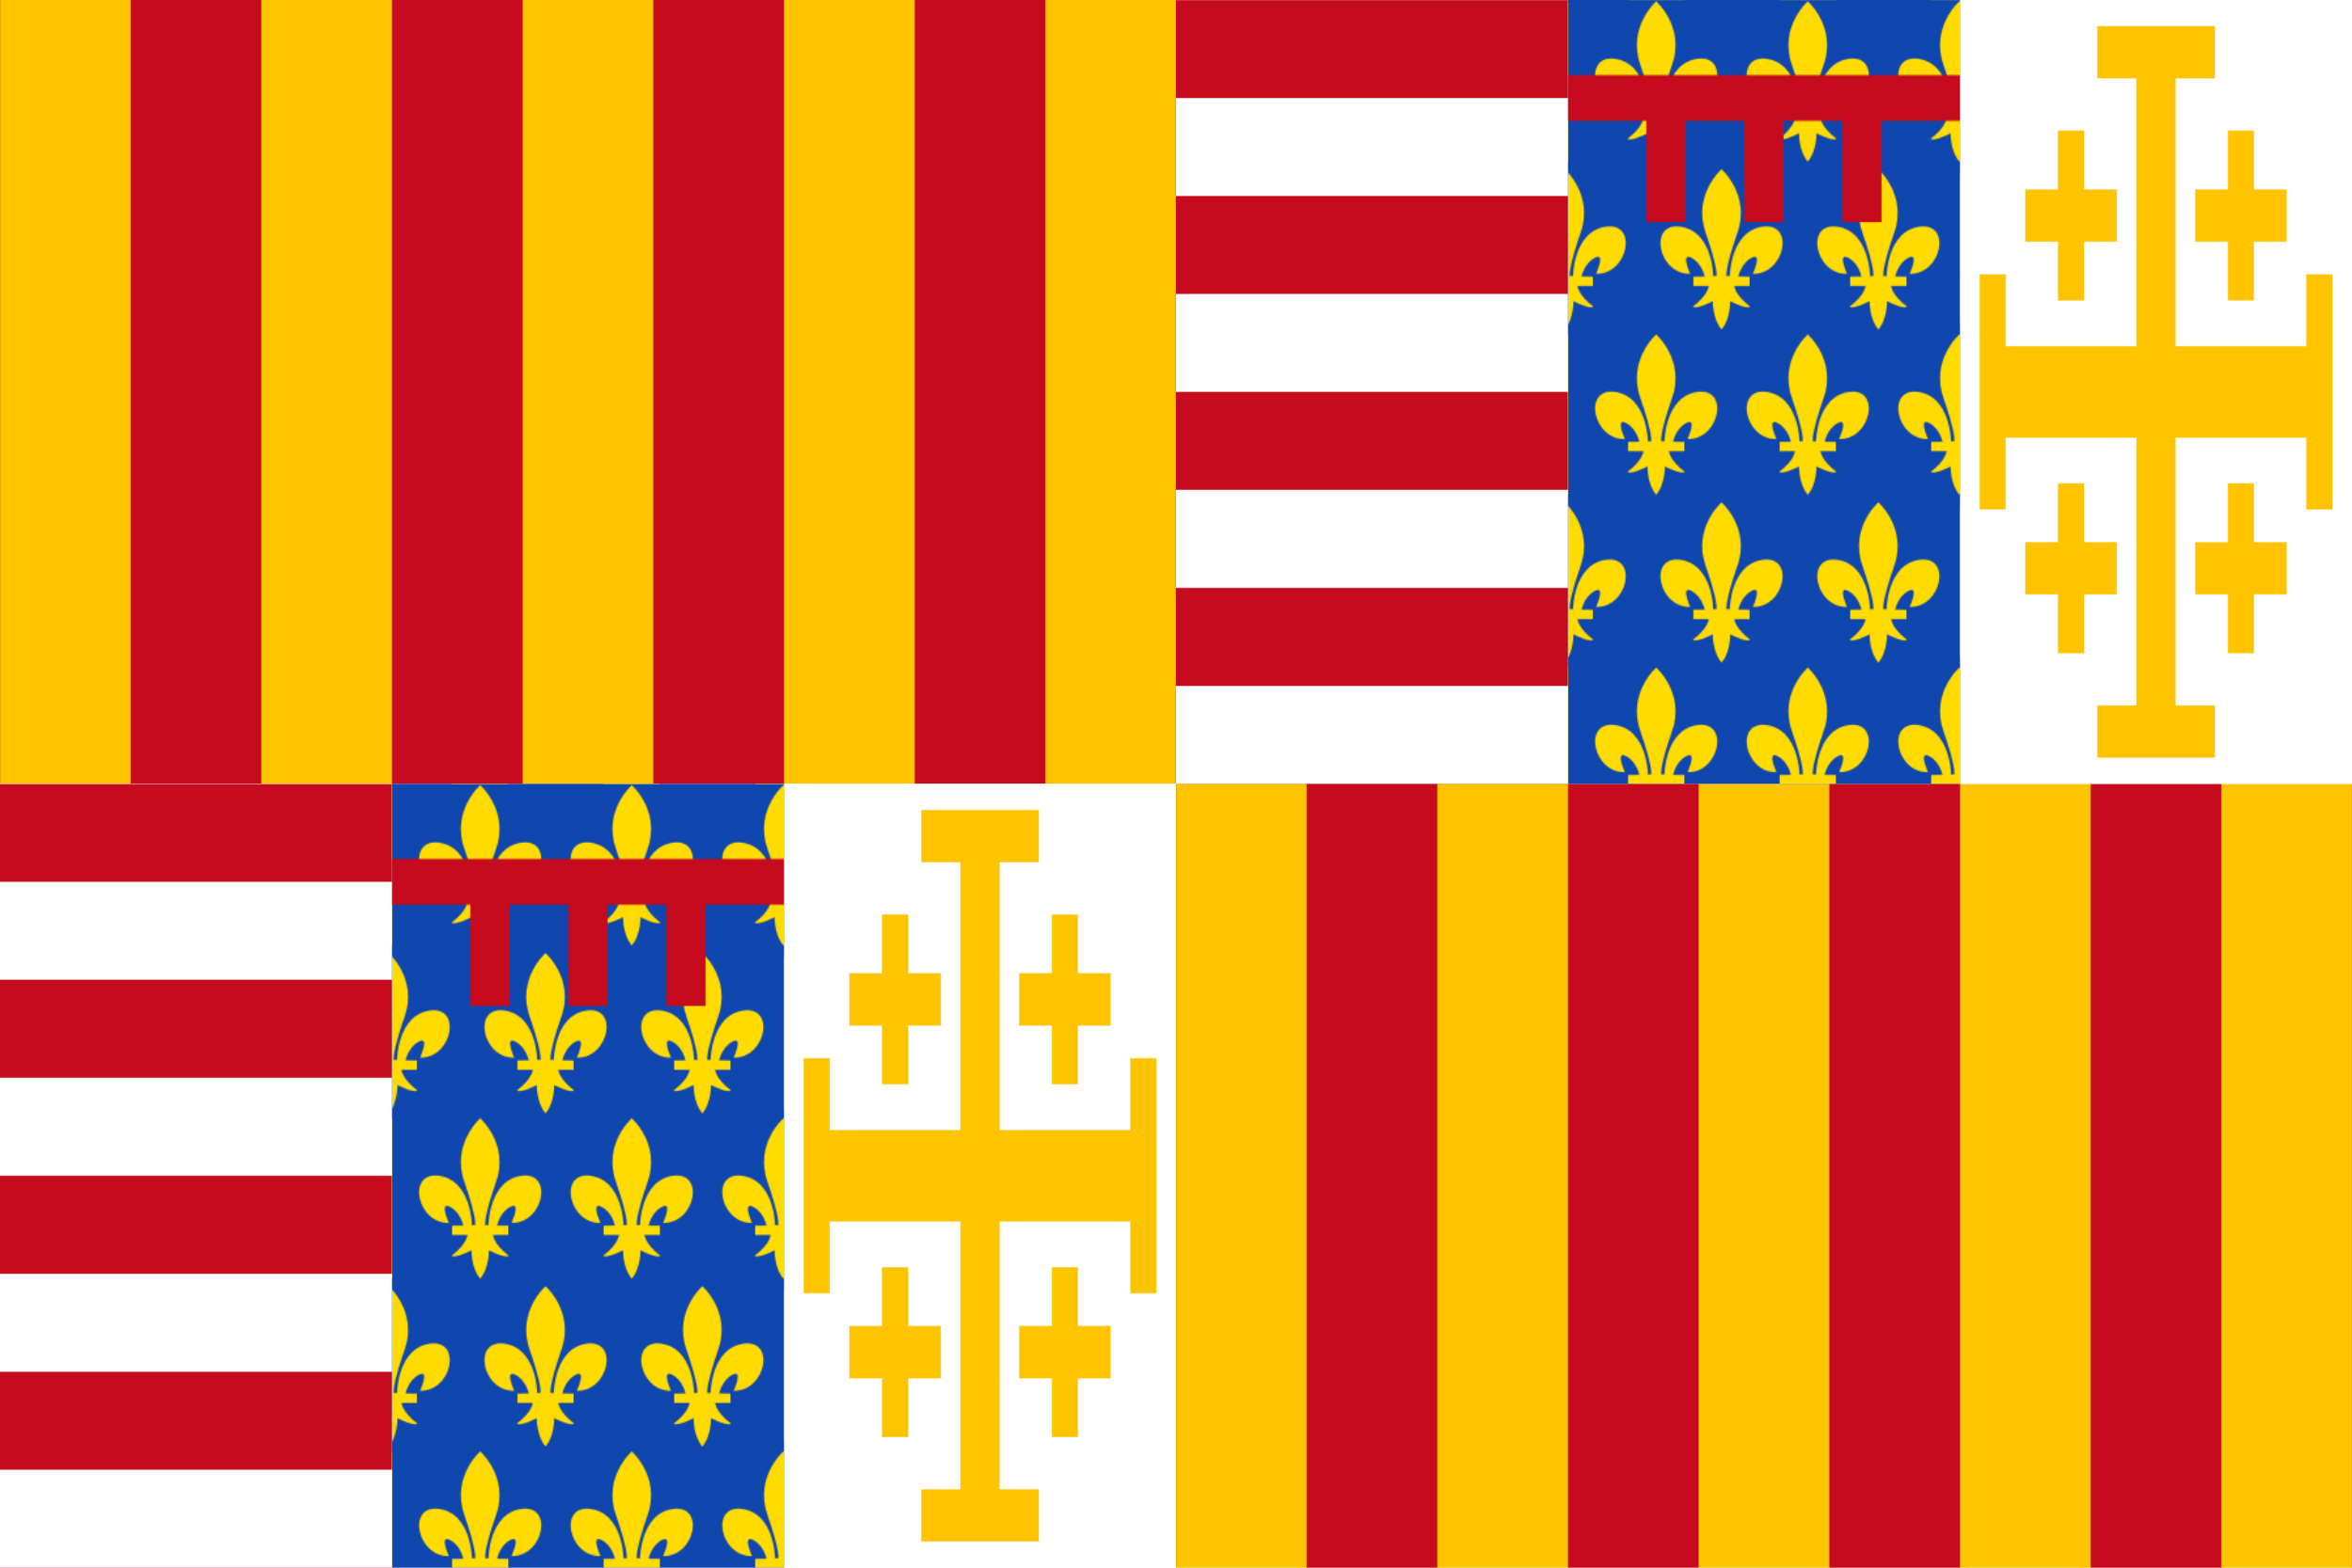 <svg xmlns="http://www.w3.org/2000/svg" xmlns:xlink="http://www.w3.org/1999/xlink" width="1800" height="1200" >
	<pattern id="a" width="200" height="600" patternUnits="userSpaceOnUse">
		<path fill="#ffc400" d="M0 0h100v600H0z"/>
		<path fill="#c60b1e" d="M100 0h100v600H100z"/>
	</pattern>
	<path id="b" d="M0 0h900v600H0z" fill="url(#a)"/>
	<use xlink:href="#b" x="50%" y="50%"/>
	
	<pattern id="c" width="300" height="150" patternUnits="userSpaceOnUse">
		<path fill="#c60b1e" d="M0 0h300v75H0z"/>
		<path fill="#fff" d="M0 75h300v75H0z"/>
	</pattern>
	<path id="d" d="M900 0h300v600H900z" fill="url(#c)"/>
	<use xlink:href="#d" x="-50%" y="50%"/>
	
	<pattern id="e" width="300" height="600" patternUnits="userSpaceOnUse">
		<path fill="#fff" d="M0 0h300v600H0z"/>
		<path stroke="#ffc400" stroke-width="30" d="M150 20v560"/>
		<path stroke="#ffc400" stroke-width="40" d="M105 40h90M105 560h90"/>
		<path stroke="#ffc400" stroke-width="70" d="M15 300h270"/>
		<path stroke="#ffc400" stroke-width="20" d="M25 210v180M275 210v180"/>
	
		<path stroke="#ffc400" stroke-width="20" d="M85 100v130"/>
		<path stroke="#ffc400" stroke-width="40" d="M50 165h70"/>
		<path stroke="#ffc400" stroke-width="20" d="M215 100v130"/>
		<path stroke="#ffc400" stroke-width="40" d="M250 165h-70"/>
		<path stroke="#ffc400" stroke-width="20" d="M85 370v130"/>
		<path stroke="#ffc400" stroke-width="40" d="M50 435h70"/>
		<path stroke="#ffc400" stroke-width="20" d="M215 370v130"/>
		<path stroke="#ffc400" stroke-width="40" d="M250 435h-70"/>
	</pattern>
	<path fill="url(#e)" d="M1500 0h300v600h-300zM600 600h300v600H600z"/>
	
	<pattern id="h" width="300" height="600" patternUnits="userSpaceOnUse">
		<path fill="#0f47af" d="M0 0h300v600H0z"/>
		<g id="g">
			<path id="f" d="M50 1.07s23.38 20.61 12.84 51c-10.55 30.4-8.73 35.1-8.73 35.1h2.54s.37-36.18 26.56-39.8c26.2-3.61 17.83 38.71-8 37.99 0 0 8-17.37-.73-13.03-8.73 4.35-10.91 15.2-10.91 15.2l9.05.08.04 7.51H60.3s.36 7.24 12.73 16.64c0 0-1.46 2.9-16.01-4.35 0 0 .26 14.47-7.02 22.8-7.28-8.33-7.02-22.8-7.02-22.8-14.55 7.25-16.01 4.35-16.01 4.35 12.37-9.4 12.73-16.64 12.73-16.64H27.33l.05-7.5 9.05-.1s-2.18-10.85-10.91-15.19-.73 13.03-.73 13.03c-25.83.72-34.2-41.6-8-37.99 26.2 3.62 26.55 39.8 26.55 39.8h2.55s1.82-4.7-8.73-35.1C26.6 21.7 50 1.08 50 1.08z" fill="#ffdb00" transform="translate(20) scale(.95)"/>
			<use xlink:href="#f" x="116"/>
			<use xlink:href="#f" x="232"/>
			<use xlink:href="#f" x="-70" y="128.5"/>
			<use xlink:href="#f" x="50" y="128.5"/>
			<use xlink:href="#f" x="170" y="128.5"/>
		</g>
		<use xlink:href="#g" y="255"/>
		<use xlink:href="#g" y="510"/>
		<path stroke="#c60b1e" stroke-width="35" d="M0 75h300"/>
		<path stroke="#c60b1e" stroke-width="30" d="M75 75v95m75-95v95m75-95v95"/>
	</pattern>
	<path fill="url(#h)" d="M1200 0h300v600h-300zM300 600h300v600H300z"/>
</svg>